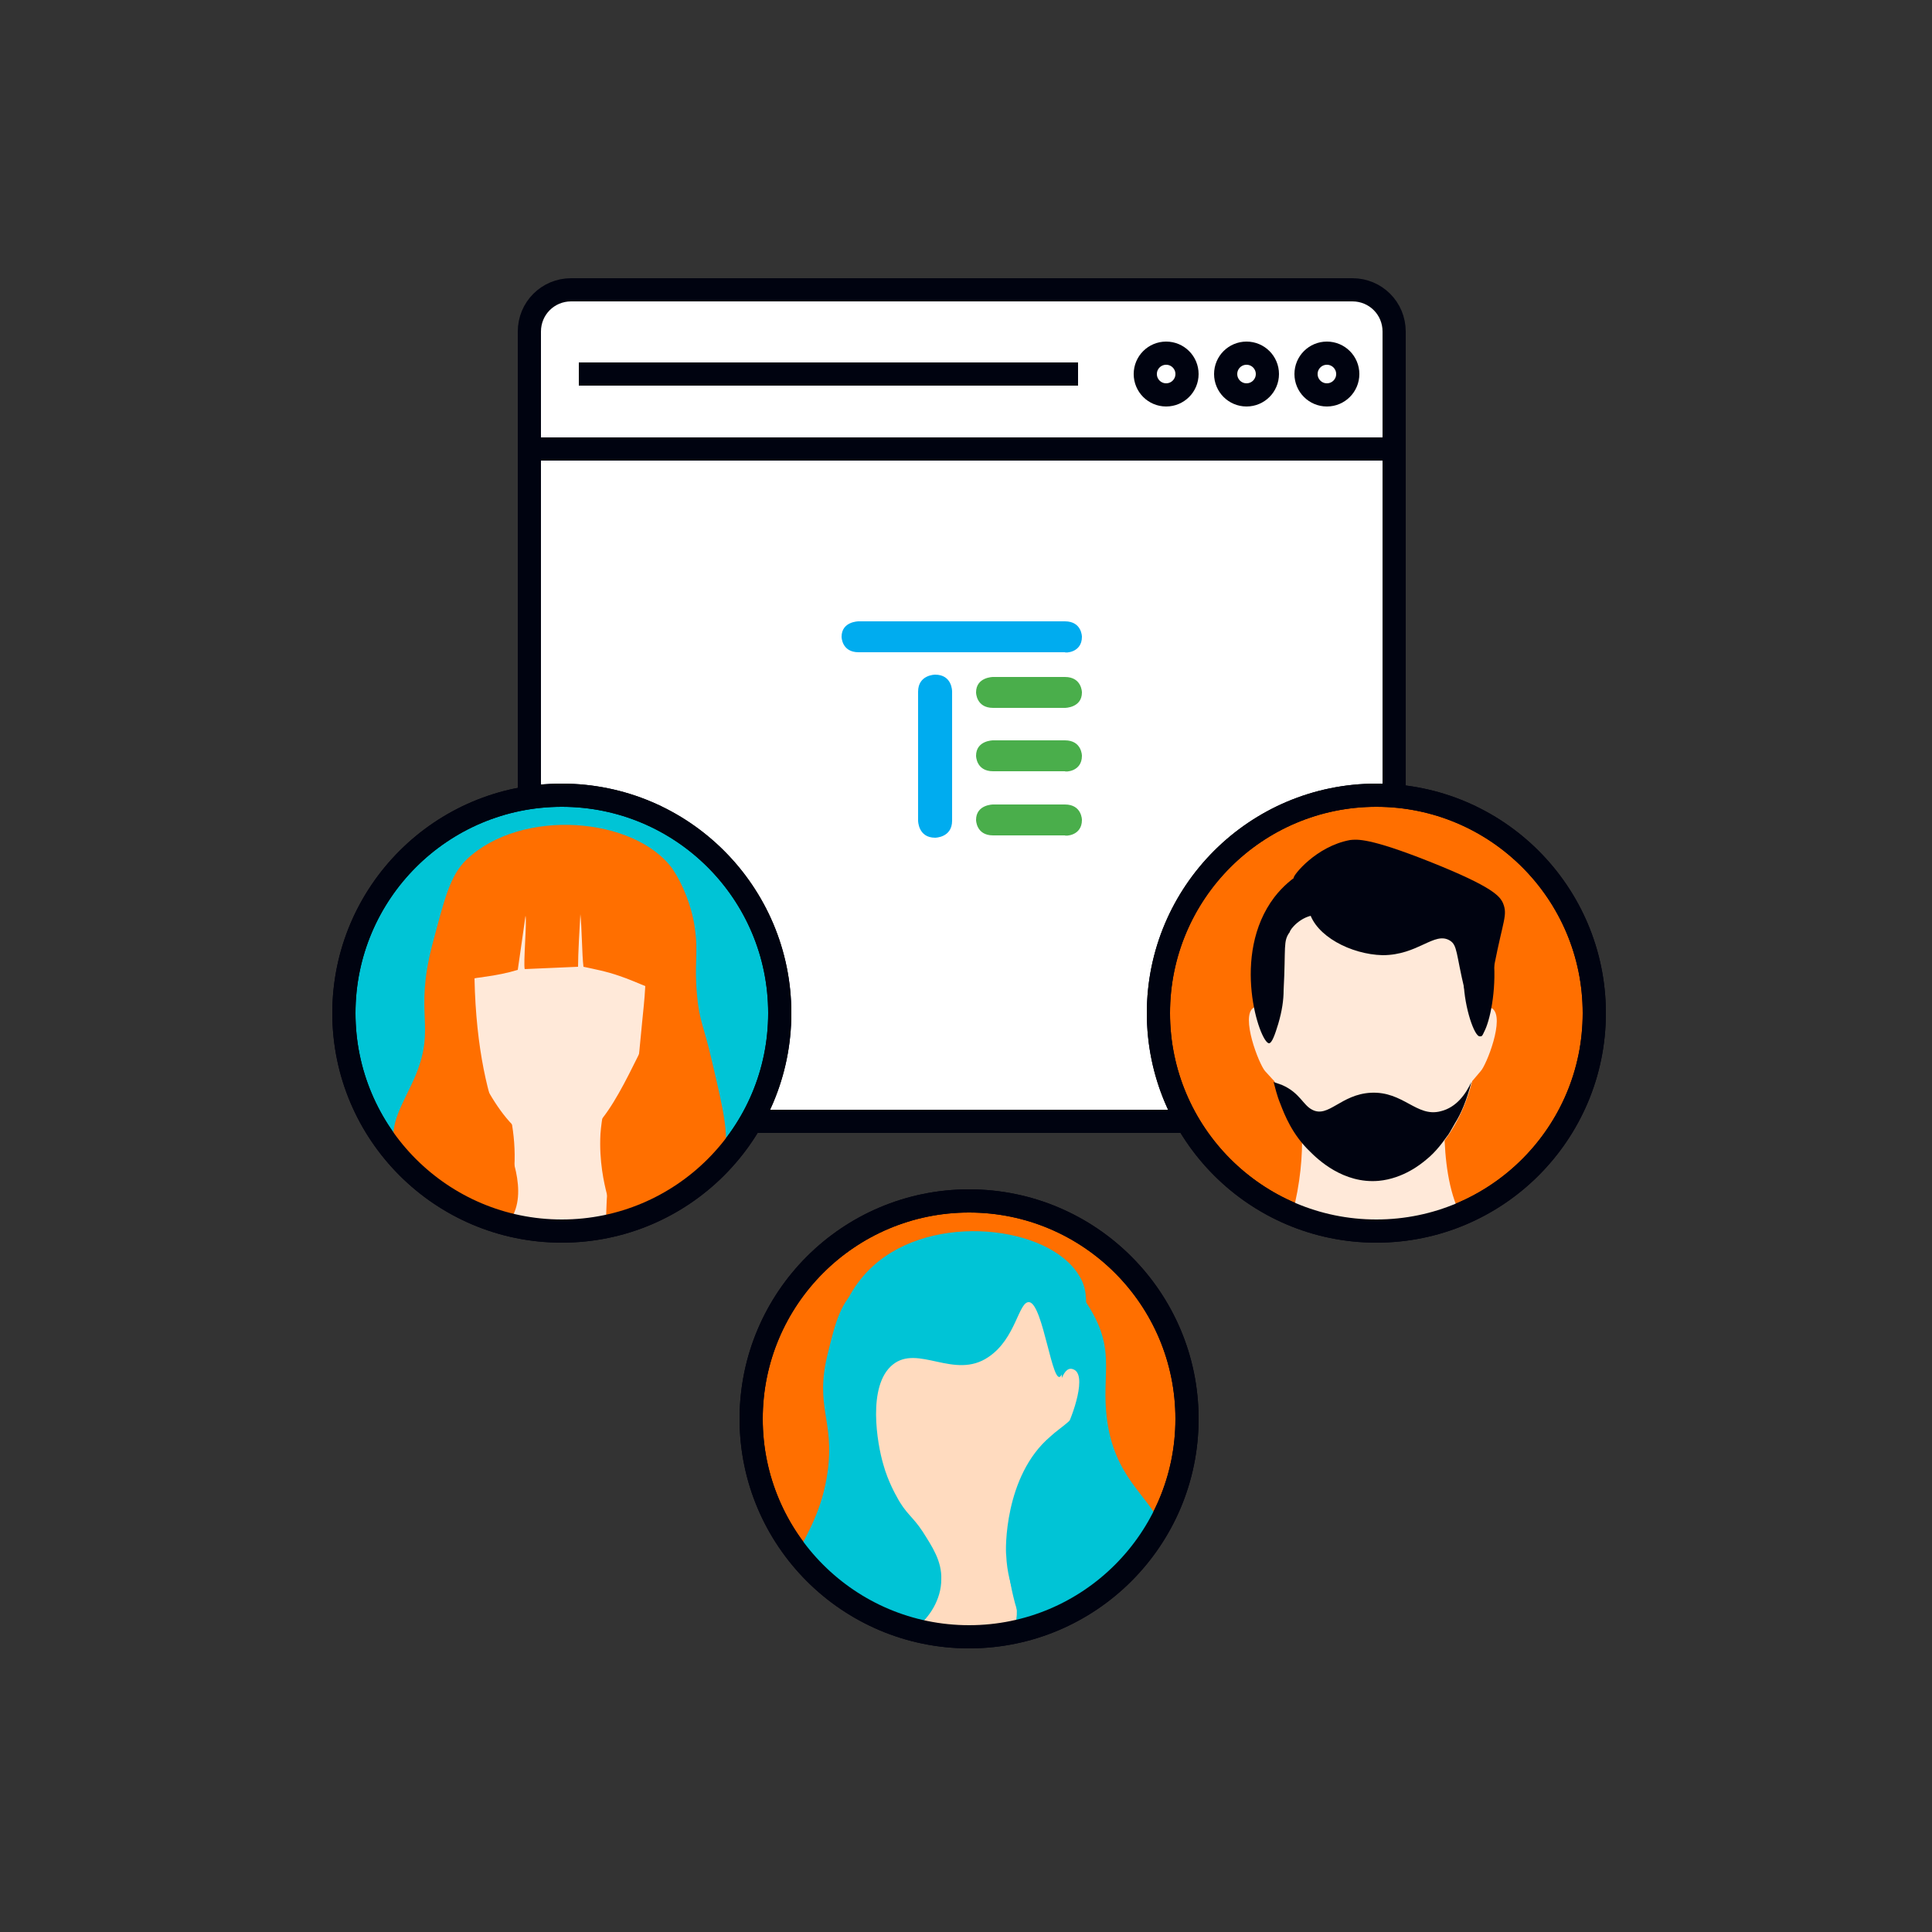 <svg width="250" height="250" viewBox="0 0 250 250" fill="none" xmlns="http://www.w3.org/2000/svg">
<rect x="0" y="0" width="250" height="250" fill="#333333" stroke="none"/>
<g clip-path="url(#clip0)">
<path d="M180.5 145.1H68.5V42.9C68.5 39.9 70.9 37.5 73.9 37.5H175C178 37.5 180.4 39.9 180.4 42.9V145.1H180.5Z" fill="white" stroke="#000310" stroke-width="3" stroke-miterlimit="10"/>
<path d="M178.1 159.3C193.675 159.3 206.3 146.674 206.3 131.1C206.3 115.526 193.675 102.9 178.1 102.9C162.526 102.9 149.9 115.526 149.9 131.1C149.9 146.674 162.526 159.3 178.1 159.3Z" fill="#FF6F00" stroke="#000310" stroke-width="3" stroke-miterlimit="10"/>
<path d="M181.001 144.1C177.601 145.6 172.201 142.8 167.801 141.5C168.201 142.7 169.401 148.9 167.201 157.2C170.501 158.6 174.201 159.4 178.001 159.4C181.901 159.4 185.601 158.6 189.001 157.2C185.801 151 187.201 140.2 187.201 140.2C187.201 140.2 184.701 142.5 181.001 144.1Z" fill="#FFE9D9"/>
<path d="M193.101 130.5C192.301 130 191.701 130.7 191.301 131.5C191.201 121.6 189.801 113.9 177.701 113.9C165.601 113.9 164.301 121.7 164.101 131.5C163.701 130.6 163.101 129.9 162.201 130.4C160.501 131.5 162.901 137.7 163.701 138.6C164.501 139.5 164.901 139.9 164.901 139.9C166.801 147.4 171.801 152.7 177.701 152.7C183.601 152.7 188.601 147.4 190.501 139.9C190.601 139.8 191.001 139.3 191.601 138.6C192.301 137.9 194.801 131.7 193.101 130.5Z" fill="#FFE9D9"/>
<path d="M170.3 118.4C173.6 118.3 174.5 123.2 177.6 123.3C181 123.4 182.5 117.8 185.8 118.3C187.6 118.5 188.8 120.4 189 120.8C190.1 122.7 189.3 124.2 189.4 127.1C189.5 130.4 190.8 134.2 191.5 134.1C192.8 134 195.6 121.9 190.1 115.6C189 114.3 187.6 113.4 187.2 113.1C183.2 110.4 179 110.3 177.6 110.3C176.7 110.3 169.2 110.5 164.9 116.1C159.2 123.6 163 134.9 164.2 135C164.6 135 165 133.8 165.4 132.5C165.9 130.8 166.1 129.4 166.1 128.1C166.4 122.5 166 121.8 166.9 120.6C166.9 120.3 168.3 118.5 170.3 118.4Z" fill="#000310"/>
<path d="M167.401 113.6C167.501 113.7 168.301 113 168.901 113.4C169.801 113.9 169.001 116 169.401 117.9C170.201 121.1 174.801 123.5 178.901 123.6C183.501 123.6 185.601 120.5 187.601 121.7C188.601 122.3 188.401 123.4 189.501 128C190.301 131.3 191.001 134.1 191.601 134.1C192.301 134.1 192.201 130.9 193.401 124.7C194.501 119.1 195.101 118.4 194.501 116.9C194.101 116 193.301 114.8 185.001 111.5C177.201 108.4 175.601 108.6 174.701 108.7C170.301 109.5 167.301 113.3 167.401 113.6Z" fill="#000310"/>
<path d="M190.401 140C189.801 142.4 189.001 144.2 188.301 145.3C187.801 146.2 187.401 146.9 187.201 147.1C186.901 147.5 185.901 149 184.501 150.1C183.901 150.6 181.601 152.5 178.401 152.8C173.801 153.2 170.501 150 169.501 149C167.201 146.8 166.201 144.2 165.701 142.9C165.201 141.7 165.001 140.7 164.801 140C165.001 140.1 165.401 140.2 165.901 140.4C168.201 141.4 168.601 143 169.801 143.6C171.901 144.7 173.501 141.6 177.401 141.4C181.601 141.2 183.301 144.6 186.401 143.8C188.501 143.3 189.701 141.5 190.401 140Z" fill="#000310"/>
<path d="M178.1 159.3C193.675 159.3 206.3 146.674 206.3 131.1C206.3 115.526 193.675 102.9 178.1 102.9C162.526 102.9 149.9 115.526 149.9 131.1C149.9 146.674 162.526 159.3 178.1 159.3Z" stroke="#000310" stroke-width="3" stroke-miterlimit="10"/>
<path d="M125.399 211.8C140.974 211.8 153.599 199.174 153.599 183.6C153.599 168.026 140.974 155.4 125.399 155.4C109.825 155.4 97.199 168.026 97.199 183.6C97.199 199.174 109.825 211.8 125.399 211.8Z" fill="#FF6F00" stroke="#000310" stroke-width="3" stroke-miterlimit="10"/>
<path d="M143.2 183.3C142.6 178.2 144.1 175.2 141.7 170.5C140.1 167.3 137 163.9 135.7 164.5C135.1 164.8 135.4 165.7 134.8 166.5C132.4 170.3 118.1 161.6 111.2 166.6C108.8 168.3 108.1 171.1 107.1 175.2C105.4 182.1 108 183.7 107.1 190.4C106.4 195.5 104.4 198.5 103.1 201.2C108.3 207.7 116.3 212 125.3 212C136 212 145.3 206.1 150.1 197.3C148.8 193.6 144.1 191.3 143.2 183.3Z" fill="#00C4D6"/>
<path d="M127.699 193.3C124.499 194.7 120.799 191.9 116.699 190.6C117.199 192 121.599 200.7 117.699 210.7C120.199 211.4 122.799 211.8 125.499 211.8C127.999 211.8 130.399 211.5 132.699 210.9C132.199 209.9 131.599 208.6 131.199 206.9C130.899 205.7 130.199 202.8 130.399 199.2C130.699 195.3 131.899 192.2 132.799 190.3C132.699 190.3 131.199 191.7 127.699 193.3Z" fill="#FFDBBF"/>
<path d="M139.1 177.3C138.3 176.8 137.8 177.4 137.4 178.3C137.3 169 136 161.7 124.6 161.7C113.2 161.7 111.9 169 111.8 178.4C111.4 177.5 110.8 176.9 110 177.4C108.4 178.5 110.7 184.3 111.4 185.2C112.1 186 112.5 186.4 112.5 186.4C115.2 193.3 119 200.8 124.6 200.8C130.2 200.8 133.1 193.3 136.7 186.3C136.8 186.2 137.2 185.8 137.8 185.1C138.4 184.2 140.7 178.4 139.1 177.3Z" fill="#FFDBBF"/>
<path d="M131.1 211.3C138.3 209.8 144.6 205.6 148.6 199.7C147.4 197.9 147.1 196 144.2 188.7C143.8 187.7 143.5 187 143.1 185.9C142.5 184.3 142.1 182.7 141.6 180.5C139.3 170.7 141.7 168.3 139.6 165C135.7 158.6 120.7 156.8 113 163.8C108 168.3 107.5 175.1 107.2 178.1C106.1 190.5 113.6 198.2 109.7 202.4C108.6 203.6 107.3 203.8 106 204C109.4 207.2 113.6 209.6 118.3 210.8C120.3 209.4 121.8 206.9 121.8 204.4C121.9 202 120.6 200.1 119.4 198.2C118.1 196.2 117.2 195.9 116 193.6C116 193.6 114.9 191.7 114.3 189.5C113.5 186.8 112.2 179.3 115.5 176.6C118.8 173.9 123.5 178.6 127.9 175.6C131.5 173.2 131.8 168.3 133.2 168.5C135 168.8 136.2 179.7 137.3 178C137.9 177.2 138.6 175.6 139.4 175.9C140 176.1 141 178.9 139.9 181.6C139.1 183.8 137.4 184.5 135.9 185.9C129.9 191 130.1 200.7 130.2 201.2C130.4 206 132.4 207.2 131.2 210.8C131.2 211 131.1 211.1 131.1 211.3Z" fill="#00C4D6"/>
<path d="M125.399 211.8C140.974 211.8 153.599 199.174 153.599 183.6C153.599 168.026 140.974 155.4 125.399 155.4C109.825 155.4 97.199 168.026 97.199 183.6C97.199 199.174 109.825 211.8 125.399 211.8Z" stroke="#000310" stroke-width="3" stroke-miterlimit="10"/>
<path d="M72.7 159.3C88.274 159.3 100.9 146.674 100.9 131.1C100.9 115.526 88.274 102.9 72.7 102.9C57.126 102.9 44.5 115.526 44.5 131.1C44.5 146.674 57.126 159.3 72.7 159.3Z" fill="#00C4D6" stroke="#000310" stroke-width="3" stroke-miterlimit="10"/>
<path d="M56.1 141.5C55.9 142.4 52.4 150.7 53.9 152.1C56.4 154.3 59.9 156.8 64.5 158.2C67.1 159 69.9 159.4 72.7 159.4C79.2 159.4 85.1 157.2 89.9 153.6C91.8 152.2 89.9 140.7 86.3 138.5C81.5 135.6 79.7 134.1 74 133.9C61.6 133.4 57 137.9 56.1 141.5Z" fill="#FF6F00"/>
<path d="M75 140.8C71.8 142.2 68.1 139.4 64 138.1C64.5 139.5 68.9 148.2 65 158.2C67.5 158.9 70.1 159.3 72.8 159.3C75.3 159.3 77.7 159 80 158.4C79.5 157.4 78.9 156.1 78.5 154.4C78.2 153.2 77.5 150.3 77.7 146.7C78 142.8 79.2 139.7 80.1 137.8C80 137.8 78.5 139.2 75 140.8Z" fill="#FFE9D9"/>
<path d="M86.401 124.8C85.601 124.3 85.101 124.9 84.701 125.8C84.601 116.5 83.301 109.2 71.901 109.2C60.501 109.2 59.201 116.5 59.101 125.9C58.701 125 58.101 124.4 57.301 124.9C55.701 126 58.001 131.8 58.701 132.7C59.401 133.5 59.801 133.9 59.801 133.9C62.501 140.8 66.301 148.3 71.901 148.3C77.501 148.3 80.401 140.8 84.001 133.8C84.101 133.7 84.501 133.3 85.101 132.6C85.701 131.7 88.001 125.9 86.401 124.8Z" fill="#FFE9D9"/>
<path d="M92.099 137.2C91.099 132.8 90.499 132.2 90.199 128.8C89.799 124.7 90.399 123.4 89.899 120C89.499 117.2 88.299 114.3 86.999 112.4C82.099 105.7 67.499 104.5 60.399 111.2C58.199 113.3 57.499 116.4 55.899 122.4C53.599 131.4 56.399 132.7 53.799 139.1C52.299 142.7 50.099 145.5 51.199 148.7C51.499 149.4 51.799 150 52.199 150.5C52.599 150.9 52.899 151.2 53.299 151.6C53.599 151.9 53.999 152.2 54.299 152.5L54.399 152.6C54.999 153.1 55.599 153.6 56.299 154.1C56.399 154.1 56.399 154.2 56.499 154.2C57.199 154.7 57.999 155.2 58.799 155.7C58.899 155.7 58.899 155.8 58.999 155.8C59.199 155.9 59.399 156 59.599 156.1C59.699 156.2 59.899 156.2 59.999 156.3C60.299 156.5 60.599 156.6 60.899 156.7C61.099 156.8 61.199 156.9 61.399 156.9C61.599 157 61.799 157.1 61.999 157.1C62.199 157.2 62.399 157.3 62.699 157.4C62.899 157.5 63.199 157.6 63.399 157.7C63.599 157.8 63.799 157.9 64.099 157.9C64.299 158 64.399 158 64.599 158.1C64.899 158.2 65.299 158.3 65.599 158.4C65.699 158.3 65.899 158.1 65.999 157.9C68.499 154.3 65.899 148.6 64.899 146.2C63.199 142.1 61.599 135.9 61.399 126.6C61.799 126.5 62.199 126.5 62.699 126.4C64.199 126.2 65.699 125.9 66.999 125.5C67.099 124.8 67.899 119.3 67.999 118.5C68.199 119.2 67.699 124.7 67.899 125.4C70.199 125.3 72.499 125.2 74.799 125.1C74.799 123.5 74.999 119.9 75.099 118.3C75.299 119.9 75.299 123.5 75.499 125.1C76.899 125.4 78.499 125.7 80.199 126.3C81.399 126.7 82.499 127.2 83.499 127.6C83.399 129.5 83.199 131.1 83.099 132.2C82.099 143.2 81.399 145.8 80.499 147.6C80.199 148.3 79.899 148.9 79.399 150.1C78.199 153 78.599 158.2 78.299 158.7C84.299 157.5 89.599 154.4 93.499 150C94.499 147.4 93.699 144 92.099 137.2Z" fill="#FF6F00"/>
<path d="M72.7 159.3C88.274 159.3 100.9 146.674 100.9 131.1C100.9 115.526 88.274 102.9 72.7 102.9C57.126 102.9 44.5 115.526 44.5 131.1C44.5 146.674 57.126 159.3 72.7 159.3Z" stroke="#000310" stroke-width="3" stroke-miterlimit="10"/>
<path d="M68.5 58.1H181.1" stroke="#000310" stroke-width="3" stroke-miterlimit="10"/>
<path d="M150.899 51.1C152.39 51.1 153.599 49.891 153.599 48.4C153.599 46.909 152.39 45.7 150.899 45.7C149.408 45.7 148.199 46.909 148.199 48.4C148.199 49.891 149.408 51.1 150.899 51.1Z" stroke="#000310" stroke-width="3" stroke-miterlimit="10"/>
<path d="M161.3 51.1C162.791 51.1 164 49.891 164 48.4C164 46.909 162.791 45.7 161.3 45.7C159.808 45.7 158.6 46.909 158.6 48.4C158.6 49.891 159.808 51.1 161.3 51.1Z" stroke="#000310" stroke-width="3" stroke-miterlimit="10"/>
<path d="M171.7 51.1C173.191 51.1 174.4 49.891 174.4 48.4C174.4 46.909 173.191 45.7 171.7 45.7C170.209 45.7 169 46.909 169 48.4C169 49.891 170.209 51.1 171.7 51.1Z" stroke="#000310" stroke-width="3" stroke-miterlimit="10"/>
<path d="M74.9 48.4H139.5" stroke="#000310" stroke-width="3" stroke-miterlimit="10"/>
<path d="M121.001 87.3C121.001 87.3 118.801 87.3 118.801 89.5V106.2C118.801 106.2 118.801 108.4 121.001 108.4C121.001 108.4 123.201 108.4 123.201 106.2V89.5C123.201 89.4 123.201 87.3 121.001 87.3Z" fill="#00ACEF"/>
<path d="M140 82.4C140 82.4 140 80.4 137.8 80.4H111.1C111.1 80.4 108.9 80.4 108.9 82.4C108.9 82.4 108.9 84.4 111.1 84.4H137.8C137.8 84.5 140 84.5 140 82.4Z" fill="#00ACEF"/>
<path d="M140.001 89.6C140.001 89.6 140.001 87.6 137.801 87.6H128.501C128.501 87.6 126.301 87.6 126.301 89.6C126.301 89.6 126.301 91.6 128.501 91.6H137.801C137.801 91.6 140.001 91.6 140.001 89.6Z" fill="#4AAE4B"/>
<path d="M140.001 106.1C140.001 106.1 140.001 104.1 137.801 104.1H128.501C128.501 104.1 126.301 104.1 126.301 106.1C126.301 106.1 126.301 108.1 128.501 108.1H137.801C137.801 108.2 140.001 108.2 140.001 106.1Z" fill="#4AAE4B"/>
<path d="M140.001 97.8C140.001 97.8 140.001 95.8 137.801 95.8H128.501C128.501 95.8 126.301 95.8 126.301 97.8C126.301 97.8 126.301 99.8 128.501 99.8H137.801C137.801 99.9 140.001 99.9 140.001 97.8Z" fill="#4AAE4B"/>
</g>
<defs>
<clipPath id="clip0">
<rect width="164.8" height="177.3" fill="white" transform="translate(43 36)"/>
</clipPath>
</defs>
</svg>
